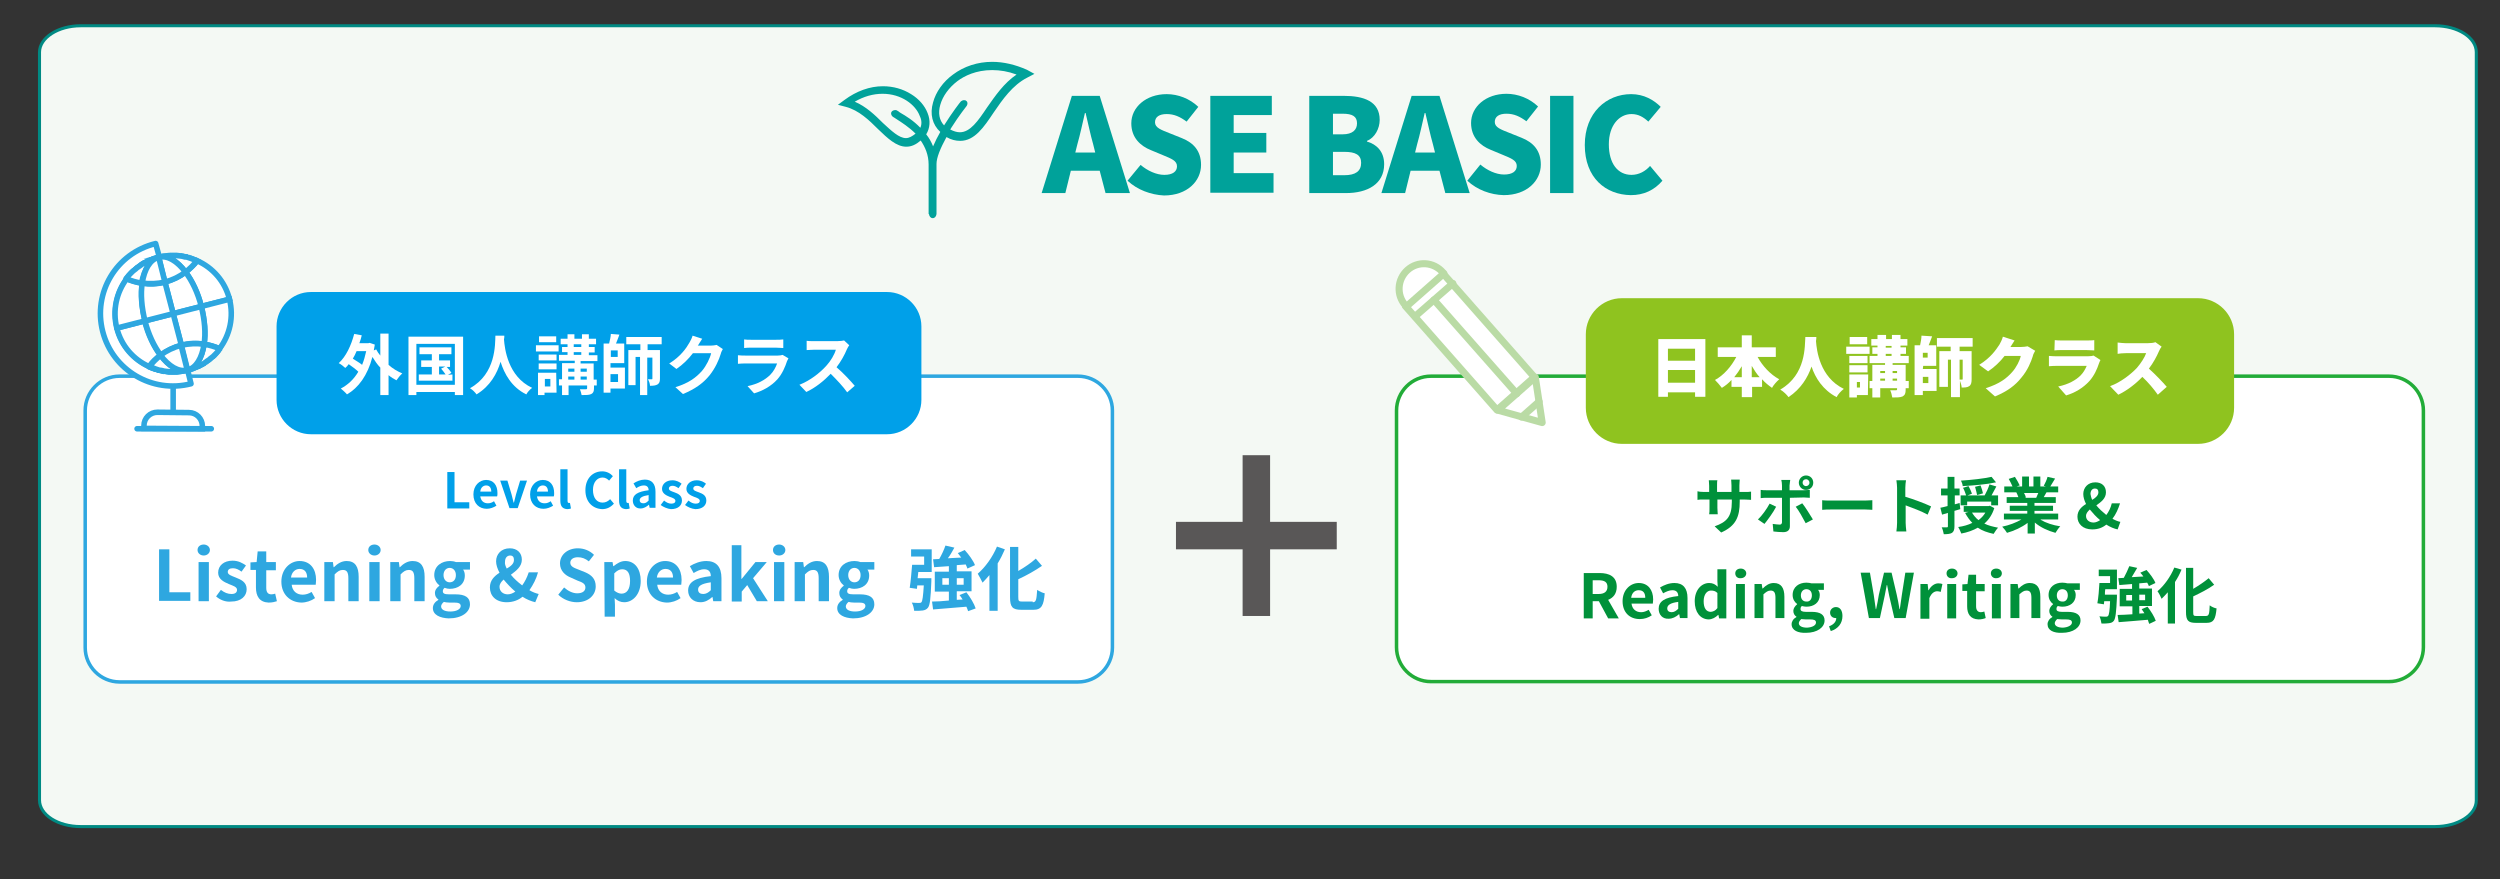 <?xml version="1.0" encoding="utf-8"?>
<!-- Generator: Adobe Illustrator 25.0.0, SVG Export Plug-In . SVG Version: 6.00 Build 0)  -->
<svg version="1.1" id="レイヤー_1" xmlns="http://www.w3.org/2000/svg" xmlns:xlink="http://www.w3.org/1999/xlink" x="0px"
	 y="0px" viewBox="0 0 727.7 256" style="enable-background:new 0 0 727.7 256;" xml:space="preserve">
<rect x="0" y="0" width="727.7" height="256" fill="#333333" stroke="none"/>
<style type="text/css">
	.st0{fill:#F4F9F4;stroke:#008A83;stroke-width:0.89;stroke-miterlimit:10;}
	.st1{fill:#595757;}
	.st2{fill:#FFFFFF;}
	.st3{fill:none;stroke:#2EA7E0;stroke-width:1.026;stroke-miterlimit:10;}
	.st4{fill:#00A0E9;}
	.st5{fill:#2EA7E0;}
	.st6{fill:#FFFFFF;stroke:#2EA7E0;stroke-width:1.616;stroke-linecap:round;stroke-miterlimit:10;}
	.st7{fill:none;stroke:#2EA7E0;stroke-width:1.616;stroke-miterlimit:10;}
	.st8{fill:none;stroke:#2EA7E0;stroke-width:1.616;stroke-linecap:round;stroke-miterlimit:10;}
	.st9{fill:#FFFFFF;stroke:#2EA7E0;stroke-width:1.616;stroke-linecap:round;stroke-linejoin:round;stroke-miterlimit:10;}
	.st10{fill:#FFFFFF;stroke:#2EA7E0;stroke-width:1.616;stroke-miterlimit:10;}
	.st11{fill:none;stroke:#22AC38;stroke-width:1.025;stroke-miterlimit:10;}
	.st12{fill:#8FC31F;}
	.st13{fill:none;stroke:#8FC31F;stroke-miterlimit:10;}
	.st14{fill:#00913A;}
	.st15{fill:#FFFFFF;stroke:#BADBA5;stroke-width:2.055;stroke-linecap:round;stroke-linejoin:round;stroke-miterlimit:10;}
	.st16{fill:#FFFFFF;stroke:#BADBA5;stroke-width:2.055;stroke-linecap:round;stroke-linejoin:round;stroke-miterlimit:10;}
	.st17{fill:none;stroke:#BADBA5;stroke-width:2.055;stroke-linecap:round;stroke-linejoin:round;stroke-miterlimit:10;}
	.st18{fill:#00A29A;}
</style>
<path class="st0" d="M708.8,240.6H23.5c-6.6,0-12-3.4-12-7.7V15.2c0-4.2,5.4-7.7,12-7.7h685.3c6.6,0,12,3.4,12,7.7V233
	C720.8,237.2,715.4,240.6,708.8,240.6z"/>
<g>
	<path class="st1" d="M389.1,159.9h-19.4v19.4h-8v-19.4h-19.4v-8h19.4v-19.4h8v19.4h19.4V159.9z"/>
</g>
<g>
	<g>
		<path class="st2" d="M323.8,188.5c0,5.5-4.5,10-10,10h-279c-5.5,0-10-4.5-10-10v-69c0-5.5,4.5-10,10-10h279c5.5,0,10,4.5,10,10
			V188.5z"/>
		<path class="st3" d="M323.8,188.5c0,5.5-4.5,10-10,10h-279c-5.5,0-10-4.5-10-10v-69c0-5.5,4.5-10,10-10h279c5.5,0,10,4.5,10,10
			V188.5z"/>
	</g>
	<g>
		<path class="st4" d="M268.2,116.4c0,5.5-4.5,10-10,10H90.5c-5.5,0-10-4.5-10-10V95c0-5.5,4.5-10,10-10h167.7c5.5,0,10,4.5,10,10
			V116.4z"/>
	</g>
	<g>
		<path class="st2" d="M113.1,106.2c1.2,1.1,2.6,1.9,4,2.5c-0.6,0.5-1.3,1.4-1.7,2c-0.8-0.4-1.6-0.9-2.3-1.5v5.8h-2.4v-8
			c-0.9-0.9-1.6-2-2.3-3.1c-1.4,5.4-4.1,9-7.4,10.9c-0.4-0.5-1.3-1.3-1.8-1.7c2.1-1.1,3.8-2.7,5.1-4.9c-0.7-0.7-1.8-1.5-2.8-2.2
			c-0.3,0.4-0.6,0.8-1,1.1c-0.4-0.4-1.3-1.1-1.9-1.4c2.1-1.9,3.6-5.1,4.5-8.5l2.2,0.4c-0.2,0.8-0.4,1.6-0.7,2.3h2.6l0.4-0.1l1.5,0.5
			c-0.1,0.6-0.2,1.1-0.3,1.7l0.7-0.3c0.3,0.6,0.7,1.2,1.2,1.8v-6.4h2.4L113.1,106.2L113.1,106.2z M103.8,102.2
			c-0.3,0.8-0.7,1.5-1.1,2.2c0.9,0.6,2,1.2,2.7,1.8c0.5-1.2,0.9-2.6,1.2-4H103.8z"/>
		<path class="st2" d="M134.8,98v17h-2.4v-0.9h-11.2v0.9h-2.3V98H134.8z M132.4,112v-11.9h-11.2V112H132.4z M131.7,109v1.8h-9.8V109
			h3.8v-2.2h-3.1v-1.9h3.1v-1.8h-3.6v-2h9.3v2h-3.6v1.8h3.2v1.9h-1c0.5,0.5,1.1,1.2,1.4,1.7l-1,0.6L131.7,109L131.7,109z M127.8,109
			h1.9c-0.3-0.5-0.9-1.2-1.3-1.7l1.2-0.6h-1.8L127.8,109L127.8,109z"/>
		<path class="st2" d="M146.8,97.7c0,0.3,0,0.7-0.1,1.1c0.2,2.6,1.1,10.8,8.2,14.1c-0.7,0.5-1.4,1.3-1.7,1.9c-4.3-2.1-6.4-6-7.5-9.5
			c-1,3.4-3,7.1-7,9.5c-0.4-0.6-1.1-1.3-1.9-1.8c7.6-4.2,7.3-12.8,7.4-15.3C144.2,97.7,146.8,97.7,146.8,97.7z"/>
		<path class="st2" d="M162.5,102.3H156v-1.8h6.6v1.8H162.5z M162,114.3h-3.5v0.7h-1.9v-6.5h5.3L162,114.3L162,114.3z M162,104.9
			h-5.2v-1.7h5.2V104.9z M156.8,105.8h5.2v1.7h-5.2V105.8z M161.9,99.6h-5v-1.7h5V99.6z M158.6,110.3v2.2h1.6v-2.2H158.6z
			 M173.8,112.2h-0.9v0.8c0,0.9-0.2,1.4-0.8,1.7c-0.6,0.3-1.6,0.3-2.8,0.3c-0.1-0.5-0.3-1.3-0.5-1.7c0.7,0,1.6,0,1.8,0
			s0.3-0.1,0.3-0.3v-0.8h-5.4v2.8h-1.9v-2.8h-0.9v-1.8h0.9v-4.7h3.7V105h-4.6v-1.7h2.5v-0.8h-1.6V101h1.6v-0.8h-2v-1.6h2v-1.3h2v1.3
			h2.2v-1.3h2v1.3h2.1v1.6h-2.1v0.8h1.7v1.6h-1.7v0.8h2.5v1.7H169v0.7h3.8v4.7h0.9v1.7H173.8z M165.4,107.3v0.9h1.8v-0.9H165.4z
			 M165.4,110.5h1.8v-0.9h-1.8V110.5z M167,101h2.2v-0.8H167V101z M167,103.3h2.2v-0.8H167V103.3z M169,107.3v0.9h1.8v-0.9H169z
			 M170.8,110.5v-0.9H169v0.9H170.8z"/>
		<path class="st2" d="M177.7,107h4.2v6.1h-4.2v1.2h-2V100h1.6c0.2-0.9,0.5-2,0.5-2.8l2.5,0.2c-0.3,0.9-0.7,1.8-1,2.6h2.4v5.7h-4
			V107z M179.8,102h-2v1.9h2V102z M177.7,108.9v2.3h2.2v-2.3H177.7z M188.5,100.2v1.7h3.6v8.2c0,0.9-0.1,1.4-0.7,1.8
			c-0.5,0.3-1.2,0.4-2.2,0.4c0-0.6-0.3-1.4-0.6-1.9c0.5,0,1,0,1.1,0c0.2,0,0.2-0.1,0.2-0.2v-6.1h-1.5V115h-2.1v-11.1H185v8.2h-2.1
			v-10.2h3.5v-1.7h-4.1v-2.1h10.3v2.1C192.6,100.2,188.5,100.2,188.5,100.2z"/>
		<path class="st2" d="M210.4,101.6c-0.2,0.4-0.5,0.9-0.6,1.4c-0.5,1.7-1.6,4.2-3.3,6.3c-1.8,2.2-4.1,3.9-7.7,5.4l-2.2-2
			c3.9-1.2,6-2.8,7.7-4.7c1.3-1.5,2.4-3.8,2.7-5.2h-5.3c-1.3,1.7-2.9,3.3-4.8,4.6l-2.1-1.6c3.3-2,5-4.5,5.9-6.1
			c0.3-0.5,0.7-1.3,0.9-2l2.8,0.9c-0.5,0.7-0.9,1.5-1.2,1.9l-0.1,0.1h3.8c0.6,0,1.2-0.1,1.7-0.2L210.4,101.6z"/>
		<path class="st2" d="M229.5,104.3c-0.1,0.2-0.3,0.6-0.4,0.8c-0.6,1.8-1.4,3.7-2.8,5.3c-1.9,2.1-4.4,3.4-6.8,4.1l-1.9-2.1
			c2.9-0.6,5.1-1.8,6.6-3.3c1-1,1.6-2.2,2-3.3H217c-0.5,0-1.4,0-2.2,0.1v-2.5c0.8,0.1,1.6,0.1,2.2,0.1h9.4c0.6,0,1.1-0.1,1.4-0.2
			L229.5,104.3z M216.6,98.8c0.5,0.1,1.3,0.1,2,0.1h7.3c0.6,0,1.5,0,2.1-0.1v2.5c-0.5,0-1.4-0.1-2.1-0.1h-7.3c-0.6,0-1.4,0-2,0.1
			V98.8z"/>
		<path class="st2" d="M247.2,100.5c-0.2,0.2-0.5,0.8-0.7,1.2c-0.6,1.5-1.7,3.5-3,5.2c1.9,1.6,4.2,4.1,5.3,5.4l-2.2,1.9
			c-1.2-1.7-3-3.6-4.8-5.4c-2,2.1-4.5,4.1-7.1,5.3l-2-2.1c3.1-1.2,6-3.5,7.8-5.5c1.3-1.4,2.4-3.3,2.8-4.7H237
			c-0.8,0-1.8,0.1-2.2,0.1v-2.7c0.5,0.1,1.7,0.1,2.2,0.1h6.7c0.8,0,1.6-0.1,2-0.2L247.2,100.5z"/>
	</g>
	<g>
		<path class="st5" d="M46.3,159.9h3v12.5h6.1v2.5h-9.1C46.3,174.9,46.3,159.9,46.3,159.9z"/>
		<path class="st5" d="M57.5,160.1c0-1,0.8-1.6,1.8-1.6s1.8,0.7,1.8,1.6c0,0.9-0.8,1.6-1.8,1.6C58.3,161.7,57.5,161,57.5,160.1z
			 M57.8,163.6h3V175h-3V163.6z"/>
		<path class="st5" d="M62.9,173.6l1.4-1.9c1,0.8,2,1.2,3.1,1.2s1.6-0.5,1.6-1.2c0-0.9-1.2-1.2-2.4-1.7c-1.4-0.6-3.1-1.4-3.1-3.3
			c0-2.1,1.7-3.5,4.2-3.5c1.7,0,2.9,0.7,3.9,1.4l-1.3,1.8c-0.8-0.6-1.6-1-2.5-1c-1,0-1.5,0.4-1.5,1.1c0,0.8,1.1,1.1,2.3,1.6
			c1.5,0.6,3.2,1.3,3.2,3.4c0,2-1.6,3.6-4.5,3.6C65.7,175.3,64,174.6,62.9,173.6z"/>
		<path class="st5" d="M74.5,171v-5.1h-1.6v-2.2l1.8-0.1l0.3-3.1h2.5v3.1h2.8v2.4h-2.8v5.1c0,1.3,0.5,1.9,1.5,1.9
			c0.4,0,0.8-0.1,1.1-0.2l0.5,2.2c-0.6,0.2-1.4,0.4-2.4,0.4C75.5,175.3,74.5,173.5,74.5,171z"/>
		<path class="st5" d="M81.9,169.3c0-3.7,2.6-6,5.3-6c3.1,0,4.8,2.3,4.8,5.5c0,0.5-0.1,1.1-0.1,1.4h-7c0.2,1.9,1.5,2.9,3.2,2.9
			c0.9,0,1.8-0.3,2.6-0.8l1,1.8c-1.1,0.8-2.6,1.3-4,1.3C84.4,175.3,81.9,173,81.9,169.3z M89.4,168.1c0-1.5-0.7-2.5-2.2-2.5
			c-1.2,0-2.3,0.9-2.5,2.5H89.4z"/>
		<path class="st5" d="M94.5,163.6h2.4l0.2,1.5h0.1c1-1,2.2-1.8,3.7-1.8c2.5,0,3.5,1.7,3.5,4.6v7.1h-3v-6.7c0-1.8-0.5-2.4-1.6-2.4
			c-0.9,0-1.5,0.4-2.4,1.3v7.8h-3v-11.4H94.5z"/>
		<path class="st5" d="M107.2,160.1c0-1,0.8-1.6,1.8-1.6s1.8,0.7,1.8,1.6c0,0.9-0.8,1.6-1.8,1.6C108,161.7,107.2,161,107.2,160.1z
			 M107.5,163.6h3V175h-3V163.6z"/>
		<path class="st5" d="M113.7,163.6h2.4l0.2,1.5h0.1c1-1,2.2-1.8,3.7-1.8c2.5,0,3.5,1.7,3.5,4.6v7.1h-3v-6.7c0-1.8-0.5-2.4-1.6-2.4
			c-0.9,0-1.5,0.4-2.4,1.3v7.8h-3v-11.4H113.7z"/>
		<path class="st5" d="M126,177c0-1,0.6-1.8,1.6-2.4v-0.1c-0.6-0.4-1-1-1-1.9s0.6-1.6,1.3-2.1v-0.1c-0.8-0.6-1.5-1.7-1.5-3
			c0-2.7,2.2-4.1,4.6-4.1c0.6,0,1.2,0.1,1.7,0.3h4.1v2.2h-2c0.3,0.4,0.5,1,0.5,1.7c0,2.6-2,3.9-4.4,3.9c-0.4,0-1-0.1-1.5-0.3
			c-0.3,0.3-0.5,0.5-0.5,1c0,0.6,0.4,0.9,1.8,0.9h1.9c2.8,0,4.2,0.9,4.2,2.9c0,2.3-2.4,4.1-6.2,4.1C128.1,179.9,126,179,126,177z
			 M134.1,176.4c0-0.8-0.7-1-1.9-1h-1.4c-0.7,0-1.2-0.1-1.6-0.2c-0.5,0.4-0.8,0.9-0.8,1.3c0,1,1.1,1.5,2.7,1.5
			C132.9,178,134.1,177.3,134.1,176.4z M132.7,167.4c0-1.3-0.8-2.1-1.8-2.1s-1.8,0.8-1.8,2.1s0.8,2.1,1.8,2.1
			S132.7,168.8,132.7,167.4z"/>
		<path class="st5" d="M155.8,175.3c-1.2-0.3-2.5-0.8-3.7-1.6c-1.2,1-2.8,1.6-4.6,1.6c-3.2,0-4.9-1.9-4.9-4.3c0-2.1,1.3-3.3,2.8-4.3
			c-0.6-1.1-1-2.3-1-3.3c0-2.1,1.5-3.8,4-3.8c2.1,0,3.5,1.3,3.5,3.3s-1.6,3.2-3.2,4.4c0.9,1.1,2.1,2.2,3.3,3.1
			c0.8-1.1,1.4-2.3,1.9-3.8h2.7c-0.5,1.9-1.4,3.6-2.5,5.2c1,0.6,1.9,0.9,2.7,1.1L155.8,175.3z M147.8,173c0.7,0,1.5-0.3,2.2-0.8
			c-1.3-1.1-2.4-2.3-3.4-3.5c-0.7,0.6-1.2,1.3-1.2,2.1C145.4,172.1,146.4,173,147.8,173z M147.5,165.5c1.2-0.7,2.1-1.4,2.1-2.5
			c0-0.8-0.3-1.3-1.1-1.3c-0.9,0-1.5,0.7-1.5,1.8C146.9,164.1,147.1,164.7,147.5,165.5z"/>
		<path class="st5" d="M162.5,173.1l1.7-2.1c1.1,1,2.5,1.7,3.8,1.7c1.6,0,2.4-0.7,2.4-1.7c0-1.1-0.9-1.5-2.3-2l-2-0.9
			c-1.5-0.6-3.1-1.9-3.1-4.1c0-2.5,2.2-4.4,5.2-4.4c1.8,0,3.5,0.7,4.7,1.9l-1.5,1.9c-1-0.8-2-1.2-3.2-1.2c-1.3,0-2.2,0.6-2.2,1.6
			c0,1.1,1.1,1.5,2.4,2l2,0.8c1.8,0.8,3,1.9,3,4.1c0,2.5-2.1,4.6-5.5,4.6C166,175.3,163.9,174.5,162.5,173.1z"/>
		<path class="st5" d="M175.9,163.6h2.4l0.2,1.2h0.1c1-0.8,2.1-1.5,3.4-1.5c2.8,0,4.5,2.3,4.5,5.8c0,3.9-2.3,6.2-4.8,6.2
			c-1,0-2-0.4-2.8-1.2l0.1,1.9v3.5h-3L175.9,163.6L175.9,163.6z M183.4,169.1c0-2.2-0.7-3.4-2.3-3.4c-0.8,0-1.5,0.4-2.3,1.2v5
			c0.7,0.6,1.5,0.9,2.1,0.9C182.4,172.8,183.4,171.6,183.4,169.1z"/>
		<path class="st5" d="M188.3,169.3c0-3.7,2.6-6,5.3-6c3.1,0,4.8,2.3,4.8,5.5c0,0.5-0.1,1.1-0.1,1.4h-7c0.2,1.9,1.5,2.9,3.2,2.9
			c0.9,0,1.8-0.3,2.6-0.8l1,1.8c-1.1,0.8-2.6,1.3-4,1.3C190.8,175.3,188.3,173,188.3,169.3z M195.9,168.1c0-1.5-0.7-2.5-2.2-2.5
			c-1.2,0-2.3,0.9-2.5,2.5H195.9z"/>
		<path class="st5" d="M200.3,171.9c0-2.4,2-3.7,6.6-4.2c0-1.1-0.5-2-1.9-2c-1.1,0-2.1,0.5-3.1,1.1l-1.1-2c1.3-0.8,3-1.5,4.8-1.5
			c2.9,0,4.4,1.7,4.4,5v6.7h-2.4l-0.2-1.2h-0.1c-1,0.9-2.1,1.5-3.4,1.5C201.7,175.3,200.3,173.8,200.3,171.9z M206.9,171.8v-2.3
			c-2.8,0.4-3.7,1.1-3.7,2.1c0,0.9,0.6,1.3,1.5,1.3C205.5,172.9,206.2,172.5,206.9,171.8z"/>
		<path class="st5" d="M212.9,158.7h2.9v9.8h0.1l4-4.9h3.3l-4,4.7l4.3,6.7h-3.2l-2.8-4.7l-1.6,1.9v2.9H213v-16.4H212.9z"/>
		<path class="st5" d="M225,160.1c0-1,0.8-1.6,1.8-1.6s1.8,0.7,1.8,1.6c0,0.9-0.8,1.6-1.8,1.6C225.7,161.7,225,161,225,160.1z
			 M225.3,163.6h3V175h-3V163.6z"/>
		<path class="st5" d="M231.4,163.6h2.4l0.2,1.5h0.1c1-1,2.2-1.8,3.7-1.8c2.5,0,3.5,1.7,3.5,4.6v7.1h-3v-6.7c0-1.8-0.5-2.4-1.6-2.4
			c-0.9,0-1.5,0.4-2.4,1.3v7.8h-3v-11.4H231.4z"/>
		<path class="st5" d="M243.7,177c0-1,0.6-1.8,1.6-2.4v-0.1c-0.6-0.4-1-1-1-1.9s0.6-1.6,1.3-2.1v-0.1c-0.8-0.6-1.5-1.7-1.5-3
			c0-2.7,2.2-4.1,4.6-4.1c0.6,0,1.2,0.1,1.7,0.3h4.1v2.2h-2c0.3,0.4,0.5,1,0.5,1.7c0,2.6-2,3.9-4.4,3.9c-0.4,0-1-0.1-1.5-0.3
			c-0.3,0.3-0.5,0.5-0.5,1c0,0.6,0.4,0.9,1.8,0.9h1.9c2.8,0,4.2,0.9,4.2,2.9c0,2.3-2.4,4.1-6.2,4.1C245.8,179.9,243.7,179,243.7,177
			z M251.9,176.4c0-0.8-0.7-1-1.9-1h-1.4c-0.7,0-1.2-0.1-1.6-0.2c-0.5,0.4-0.8,0.9-0.8,1.3c0,1,1.1,1.5,2.7,1.5
			C250.7,178,251.9,177.3,251.9,176.4z M250.5,167.4c0-1.3-0.8-2.1-1.8-2.1s-1.8,0.8-1.8,2.1s0.8,2.1,1.8,2.1
			S250.5,168.8,250.5,167.4z"/>
	</g>
	<g>
		<path class="st5" d="M265.1,159.9h6.1v6.6h-3.9c-0.1,0.6-0.1,1.2-0.2,1.8h4c0,0,0,0.6,0,0.9c-0.2,4.9-0.4,7-1,7.7
			c-0.4,0.5-0.9,0.7-1.5,0.8s-1.5,0.1-2.5,0.1c-0.1-0.8-0.3-1.7-0.7-2.4c0.9,0.1,1.7,0.1,2.1,0.1c0.3,0,0.5,0,0.7-0.2
			c0.3-0.3,0.5-1.7,0.7-4.9H267l-0.1,1l-2.1-0.3c0.3-1.8,0.5-4.5,0.7-6.7h3.5V162h-3.8v-2.1H265.1z M281.8,177.9
			c-0.1-0.4-0.3-0.8-0.5-1.3c-3.5,0.3-7.1,0.6-9.7,0.8l-0.3-2.3c1.3,0,3-0.1,4.9-0.3v-2.6h-4.1v-5.8h4.1v-1.6
			c-1.6,0.1-3,0.2-4.3,0.3l-0.3-2.3l1.8-0.1c0.7-1.2,1.4-2.7,1.8-3.9l2.6,0.6c-0.6,1.1-1.2,2.2-1.9,3.1c1.2-0.1,2.5-0.1,3.9-0.2
			c-0.3-0.4-0.7-0.9-1-1.3l2-0.9c1.2,1.3,2.5,3.1,3,4.4l-2.2,1c-0.1-0.3-0.3-0.8-0.5-1.2c-0.9,0.1-1.7,0.1-2.6,0.2v1.8h4.3v5.8h-4.3
			v2.5l1.7-0.1c-0.3-0.5-0.6-0.9-0.9-1.3l2-0.8c1.1,1.4,2.3,3.4,2.7,4.7L281.8,177.9z M276.2,170.2v-1.9h-1.9v1.9H276.2z
			 M278.5,168.3v1.9h2v-1.9H278.5z"/>
		<path class="st5" d="M292.5,159.9c-0.6,1.4-1.3,2.8-2.1,4.1v13.8H288v-10.4c-0.7,0.8-1.3,1.5-2,2.2c-0.3-0.6-1-2-1.4-2.6
			c2.2-1.9,4.3-4.8,5.6-7.9L292.5,159.9z M300.6,175.3c1,0,1.1-0.7,1.3-3.6c0.6,0.4,1.6,0.9,2.2,1c-0.3,3.5-0.9,4.8-3.3,4.8h-3.5
			c-2.6,0-3.3-0.8-3.3-3.7v-14.6h2.4v7c1.9-1.1,3.8-2.4,5.1-3.6l1.8,2.1c-2,1.4-4.5,2.8-6.9,3.9v5.1c0,1.2,0.1,1.4,1.1,1.4h3.1
			V175.3z"/>
	</g>
	<g>
		<g>
			<g>
				<path class="st6" d="M58.9,124.8l-17-0.1v-0.8c0-2.2,1.8-3.9,3.9-3.9l9.2,0.1c2.2,0,3.9,1.8,3.9,3.9L58.9,124.8z"/>
			</g>
		</g>
		<line class="st7" x1="50.4" y1="112.4" x2="50.4" y2="119.9"/>
		<line class="st8" x1="39.9" y1="124.8" x2="61.5" y2="124.8"/>
		<g>
			<path class="st9" d="M52.5,108.1c-0.4,0-0.7,0.1-1,0.1c-0.2,0-0.4,0-0.6,0c-0.3,0-0.6,0-0.9,0c-0.2,0-0.4,0-0.7,0
				s-0.6-0.1-0.9-0.1c-0.2,0-0.5-0.1-0.7-0.1c-0.3,0-0.6-0.1-0.8-0.2c-0.2,0-0.4-0.1-0.7-0.1c-0.3-0.1-0.6-0.2-0.9-0.3
				c-0.3-0.1-0.7-0.2-1-0.4c-0.3-0.1-0.5-0.2-0.8-0.3l0,0c-4.5-2.1-8.1-6.1-9.4-11.2C32.8,90.3,34,85.1,37,81.1l0,0
				c0.2-0.2,0.3-0.4,0.5-0.6c0.2-0.3,0.5-0.6,0.7-0.8c0.2-0.2,0.4-0.5,0.7-0.7c0.2-0.2,0.3-0.3,0.5-0.4c0.2-0.2,0.4-0.4,0.7-0.6
				c0.2-0.1,0.4-0.3,0.6-0.4c0.2-0.2,0.5-0.3,0.7-0.5c0.2-0.1,0.4-0.2,0.6-0.4c0.3-0.2,0.5-0.3,0.8-0.4c0.2-0.1,0.4-0.2,0.6-0.3
				c0.3-0.1,0.6-0.3,1-0.4c0.2-0.1,0.3-0.1,0.5-0.2c0.5-0.2,1-0.3,1.5-0.5l0,0l-1.1-4C33.8,73.7,27,85.2,29.9,96.5
				s14.4,18.1,25.7,15.2l-1-4l0,0c-0.5,0.1-1.1,0.2-1.6,0.3C52.8,108.1,52.6,108.1,52.5,108.1z"/>
			<path class="st10" d="M50.9,74.4c0.2,0,0.4,0,0.7,0C51.4,74.4,51.2,74.4,50.9,74.4z"/>
			<path class="st10" d="M54,79.2c1.9,2.5,3.6,6,4.6,10l0,0l8.2-2.1c-1.3-5.2-4.9-9.2-9.4-11.2C56.5,77.1,55.3,78.2,54,79.2z"/>
			<path class="st10" d="M59.4,100.2c1.6,0.2,3.1,0.7,4.5,1.3c3-4,4.2-9.2,2.9-14.4l-8.2,2.1C59.6,93.2,59.9,97,59.4,100.2z"/>
			<path class="st10" d="M49.4,74.4c0.2,0,0.4,0,0.6,0C49.8,74.4,49.6,74.4,49.4,74.4z"/>
			<path class="st10" d="M55.6,75.2c0.3,0.1,0.7,0.2,1,0.4C56.3,75.4,56,75.3,55.6,75.2z"/>
			<path class="st10" d="M52.5,74.5c0.2,0,0.5,0.1,0.7,0.1C53,74.5,52.7,74.5,52.5,74.5z"/>
			<path class="st10" d="M54,74.7c0.2,0,0.4,0.1,0.7,0.1C54.5,74.8,54.2,74.8,54,74.7z"/>
			<path class="st10" d="M58.2,106.4c-0.2,0.1-0.4,0.2-0.6,0.3C57.8,106.6,58,106.5,58.2,106.4z"/>
			<path class="st10" d="M60.8,104.7c-0.2,0.1-0.4,0.3-0.6,0.4C60.5,104.9,60.7,104.8,60.8,104.7z"/>
			<path class="st10" d="M62,103.6c-0.2,0.2-0.3,0.3-0.5,0.4C61.7,103.9,61.9,103.8,62,103.6z"/>
			<path class="st10" d="M62.7,103c0.2-0.3,0.5-0.5,0.7-0.8C63.2,102.4,63,102.7,62.7,103z"/>
			<path class="st10" d="M59.6,105.6c-0.2,0.1-0.4,0.2-0.6,0.4C59.2,105.8,59.4,105.7,59.6,105.6z"/>
			<path class="st10" d="M47.8,74.5c0.2,0,0.4,0,0.5-0.1C48.2,74.5,48,74.5,47.8,74.5z"/>
			<path class="st10" d="M56.6,107.1c-0.2,0.1-0.3,0.1-0.5,0.2C56.3,107.2,56.5,107.1,56.6,107.1z"/>
			<path class="st9" d="M51.4,108.2c-0.2,0-0.4,0-0.6,0C51,108.2,51.2,108.2,51.4,108.2z"/>
			<path class="st9" d="M37.4,80.5c0.2-0.3,0.5-0.6,0.7-0.8C37.8,79.9,37.6,80.2,37.4,80.5z"/>
			<path class="st9" d="M40,78c0.2-0.1,0.4-0.3,0.6-0.4C40.3,77.7,40.1,77.8,40,78z"/>
			<path class="st9" d="M38.8,79c0.2-0.2,0.3-0.3,0.5-0.4C39.1,78.7,38.9,78.8,38.8,79z"/>
			<path class="st9" d="M52.5,108.1c0.2,0,0.4,0,0.5-0.1C52.8,108.1,52.6,108.1,52.5,108.1z"/>
			<path class="st9" d="M41.2,77c0.2-0.1,0.4-0.2,0.6-0.4C41.6,76.8,41.4,76.9,41.2,77z"/>
			<path class="st9" d="M46.1,107.7c0.2,0.1,0.4,0.1,0.7,0.1C46.6,107.8,46.3,107.8,46.1,107.7z"/>
			<path class="st9" d="M47.6,108c0.2,0,0.5,0.1,0.7,0.1C48.1,108.1,47.8,108.1,47.6,108z"/>
			<path class="st9" d="M49.2,108.2c0.2,0,0.4,0,0.7,0C49.6,108.2,49.4,108.2,49.2,108.2z"/>
			<path class="st9" d="M44.2,107.1c0.3,0.1,0.7,0.3,1,0.4C44.8,107.3,44.5,107.2,44.2,107.1z"/>
			<path class="st9" d="M34,95.5c1.3,5.2,4.9,9.2,9.4,11.2c0.9-1.3,2.1-2.4,3.3-3.3c-1.9-2.5-3.6-6-4.6-10L34,95.5z"/>
			<path class="st9" d="M44.2,75.5c0.2-0.1,0.3-0.1,0.5-0.2C44.5,75.4,44.3,75.5,44.2,75.5z"/>
			<path class="st9" d="M42.2,93.4c-1-4-1.2-7.8-0.8-11c-1.6-0.2-3.1-0.7-4.5-1.3c-3,4-4.2,9.2-2.9,14.4L42.2,93.4L42.2,93.4z"/>
			<path class="st9" d="M42.6,76.2c0.2-0.1,0.4-0.2,0.6-0.3C43,76.1,42.8,76.1,42.6,76.2z"/>
			<path class="st10" d="M51.6,74.4c0.3,0,0.6,0.1,0.9,0.1C52.2,74.4,51.9,74.4,51.6,74.4z"/>
			<path class="st10" d="M50,74.4c0.3,0,0.6,0,0.9,0C50.6,74.4,50.3,74.4,50,74.4z"/>
			<path class="st10" d="M53.2,74.6c0.3,0,0.6,0.1,0.8,0.2C53.7,74.7,53.5,74.6,53.2,74.6z"/>
			<path class="st10" d="M54.7,74.9c0.3,0.1,0.6,0.2,0.9,0.3C55.3,75.1,55,75,54.7,74.9z"/>
			<path class="st10" d="M57.4,75.9c-0.2-0.1-0.5-0.2-0.8-0.3C56.9,75.7,57.1,75.8,57.4,75.9L57.4,75.9z"/>
			<path class="st10" d="M47.8,74.5c-0.5,0.1-1.1,0.2-1.6,0.3l0,0C46.7,74.7,47.3,74.6,47.8,74.5z"/>
			<path class="st10" d="M48.3,74.5c0.4,0,0.7-0.1,1-0.1C49,74.4,48.7,74.4,48.3,74.5z"/>
			<path class="st9" d="M41.8,76.7c0.3-0.2,0.5-0.3,0.8-0.4C42.3,76.4,42.1,76.5,41.8,76.7z"/>
			<path class="st9" d="M40.5,77.5c0.2-0.2,0.5-0.3,0.7-0.5C41,77.2,40.7,77.4,40.5,77.5z"/>
			<path class="st9" d="M44.7,75.3c0.5-0.2,1-0.3,1.6-0.5l0,0l0,0C45.7,75,45.2,75.2,44.7,75.3z"/>
			<path class="st9" d="M43.2,76c0.3-0.1,0.6-0.3,1-0.4C43.8,75.7,43.5,75.8,43.2,76z"/>
			<path class="st9" d="M39.3,78.5c0.2-0.2,0.4-0.4,0.7-0.6C39.7,78.1,39.5,78.3,39.3,78.5z"/>
			<path class="st9" d="M38.1,79.6c0.2-0.2,0.4-0.5,0.7-0.7C38.5,79.2,38.3,79.4,38.1,79.6z"/>
			<path class="st9" d="M36.9,81.1L36.9,81.1c0.2-0.2,0.3-0.4,0.5-0.6C37.2,80.7,37,80.9,36.9,81.1z"/>
			<path class="st10" d="M54,79.2c1.3-1,2.4-2.1,3.3-3.3c-0.2-0.1-0.5-0.2-0.8-0.3c-0.3-0.1-0.7-0.3-1-0.4s-0.6-0.2-0.9-0.3
				c-0.2-0.1-0.4-0.1-0.7-0.1c-0.3-0.1-0.6-0.1-0.8-0.2c-0.2,0-0.5-0.1-0.7-0.1c-0.3,0-0.6-0.1-0.9-0.1c-0.2,0-0.4,0-0.7,0
				s-0.6,0-0.9,0c-0.2,0-0.4,0-0.6,0c-0.3,0-0.7,0.1-1,0.1c-0.2,0-0.4,0-0.5,0.1c-0.5,0.1-1.1,0.2-1.6,0.3
				C48.8,74.2,51.6,76,54,79.2z"/>
			<path class="st9" d="M46.2,74.9c-0.5,0.1-1,0.3-1.6,0.5c-0.2,0.1-0.3,0.1-0.5,0.2c-0.3,0.1-0.7,0.3-1,0.4
				c-0.2,0.1-0.4,0.2-0.6,0.3c-0.3,0.1-0.6,0.3-0.8,0.4s-0.4,0.2-0.6,0.4c-0.2,0.2-0.5,0.3-0.7,0.5c-0.2,0.1-0.4,0.3-0.6,0.4
				c-0.2,0.2-0.4,0.4-0.7,0.6c-0.2,0.1-0.3,0.3-0.5,0.4c-0.2,0.2-0.5,0.5-0.7,0.7c-0.3,0.3-0.5,0.5-0.7,0.8
				c-0.2,0.2-0.3,0.4-0.5,0.6c1.4,0.6,3,1.1,4.5,1.3C42,78.4,43.7,75.5,46.2,74.9z"/>
			<path class="st10" d="M61.5,104.1c-0.2,0.2-0.4,0.4-0.7,0.6C61.1,104.5,61.3,104.3,61.5,104.1z"/>
			<path class="st10" d="M59,105.9c-0.3,0.2-0.5,0.3-0.8,0.4C58.5,106.2,58.7,106.1,59,105.9z"/>
			<path class="st10" d="M60.3,105.1c-0.2,0.2-0.5,0.3-0.7,0.5C59.8,105.4,60.1,105.2,60.3,105.1z"/>
			<path class="st10" d="M56.1,107.3c-0.5,0.2-1,0.3-1.5,0.5C55.1,107.6,55.6,107.4,56.1,107.3z"/>
			<path class="st10" d="M63.9,101.5L63.9,101.5c-0.2,0.2-0.3,0.4-0.5,0.6C63.6,101.9,63.8,101.7,63.9,101.5z"/>
			<path class="st10" d="M62.7,103c-0.2,0.2-0.4,0.5-0.7,0.7C62.3,103.4,62.5,103.2,62.7,103z"/>
			<path class="st10" d="M57.6,106.6c-0.3,0.1-0.6,0.3-1,0.4C57,106.9,57.3,106.8,57.6,106.6z"/>
			<path class="st9" d="M45.2,107.4c0.3,0.1,0.6,0.2,0.9,0.3C45.8,107.6,45.5,107.5,45.2,107.4z"/>
			<path class="st9" d="M46.8,107.9c0.3,0.1,0.6,0.1,0.8,0.2C47.3,108,47.1,107.9,46.8,107.9z"/>
			<path class="st9" d="M48.3,108.1c0.3,0,0.6,0.1,0.9,0.1C48.9,108.2,48.6,108.2,48.3,108.1z"/>
			<path class="st9" d="M51.4,108.2c0.3,0,0.7-0.1,1-0.1C52.1,108.2,51.8,108.2,51.4,108.2z"/>
			<path class="st9" d="M50.8,108.2c-0.3,0-0.6,0-0.9,0C50.2,108.3,50.5,108.3,50.8,108.2z"/>
			<path class="st9" d="M54.6,107.7c-0.5,0.1-1.1,0.2-1.6,0.3C53.5,108,54.1,107.9,54.6,107.7z"/>
			<path class="st9" d="M44.2,107.1c-0.3-0.1-0.5-0.2-0.8-0.3l0,0C43.6,106.9,43.9,107,44.2,107.1z"/>
			<path class="st10" d="M63.9,101.5c-1.4-0.6-3-1.1-4.5-1.3c-0.6,4-2.3,6.9-4.8,7.6c0.5-0.1,1-0.3,1.5-0.5c0.2-0.1,0.3-0.1,0.5-0.2
				c0.3-0.1,0.7-0.3,1-0.4c0.2-0.1,0.4-0.2,0.6-0.3c0.3-0.1,0.6-0.3,0.8-0.4s0.4-0.2,0.6-0.4c0.2-0.2,0.5-0.3,0.7-0.5
				c0.2-0.1,0.4-0.3,0.6-0.4c0.2-0.2,0.4-0.4,0.7-0.6c0.2-0.1,0.3-0.3,0.5-0.4c0.2-0.2,0.5-0.5,0.7-0.7c0.2-0.3,0.5-0.5,0.7-0.8
				C63.6,101.9,63.8,101.7,63.9,101.5z"/>
			<path class="st9" d="M46.8,103.4c-1.3,1-2.4,2.1-3.3,3.3c0.2,0.1,0.5,0.2,0.8,0.3c0.3,0.1,0.7,0.3,1,0.4s0.6,0.2,0.9,0.3
				c0.2,0.1,0.4,0.1,0.7,0.1c0.3,0.1,0.6,0.1,0.8,0.2c0.2,0,0.5,0.1,0.7,0.1c0.3,0,0.6,0.1,0.9,0.1c0.2,0,0.4,0,0.7,0s0.6,0,0.9,0
				c0.2,0,0.4,0,0.6,0c0.3,0,0.7-0.1,1-0.1c0.2,0,0.4,0,0.5-0.1c0.5-0.1,1.1-0.2,1.6-0.3C52,108.4,49.2,106.6,46.8,103.4z"/>
			<path class="st10" d="M50.4,91.3l8.2-2.1l0,0c-1-4-2.7-7.5-4.6-10c-1.7,1.3-3.8,2.3-6,2.9L50.4,91.3z"/>
			<path class="st10" d="M58.6,89.2l-8.2,2.1l2.4,9.2c2.2-0.6,4.5-0.7,6.6-0.3C59.9,97,59.6,93.2,58.6,89.2z"/>
			<path class="st9" d="M42.2,93.4c1,4,2.7,7.5,4.6,10c1.7-1.3,3.8-2.3,6-2.9l0,0l-2.4-9.2L42.2,93.4z"/>
			<path class="st9" d="M48,82.1c-2.2,0.6-4.5,0.7-6.6,0.3c-0.5,3.1-0.2,7,0.8,11l0,0l8.2-2.1L48,82.1L48,82.1z"/>
			<path class="st10" d="M54,79.2c-2.4-3.2-5.3-5-7.8-4.3l1.8,7.2C50.3,81.5,52.3,80.5,54,79.2z"/>
			<path class="st9" d="M41.4,82.4c2.2,0.3,4.4,0.2,6.6-0.3l0,0l-1.8-7.2C43.7,75.5,42,78.4,41.4,82.4z"/>
			<path class="st10" d="M59.4,100.2c-2.2-0.3-4.4-0.2-6.6,0.3l1.8,7.2C57.1,107.1,58.8,104.2,59.4,100.2z"/>
			<path class="st9" d="M52.7,100.5c-2.2,0.6-4.3,1.6-6,2.9c2.4,3.2,5.3,5,7.8,4.3L52.7,100.5L52.7,100.5z"/>
		</g>
	</g>
	<g>
		<g>
			<path class="st2" d="M130.2,137.4h2.1v8.8h4.3v1.8h-6.4L130.2,137.4L130.2,137.4z"/>
			<path class="st2" d="M137.8,143.9c0-2.6,1.8-4.2,3.7-4.2c2.2,0,3.3,1.6,3.3,3.8c0,0.4,0,0.8-0.1,1h-4.9c0.2,1.3,1,2,2.2,2
				c0.7,0,1.2-0.2,1.8-0.6l0.7,1.3c-0.8,0.5-1.8,0.9-2.8,0.9C139.5,148.1,137.8,146.6,137.8,143.9z M143,143.1
				c0-1.1-0.5-1.8-1.5-1.8c-0.8,0-1.6,0.6-1.7,1.8H143z"/>
			<path class="st2" d="M145.6,139.9h2.1l1.2,4c0.2,0.8,0.4,1.6,0.6,2.4h0.1c0.2-0.8,0.4-1.6,0.6-2.4l1.2-4h2l-2.7,8h-2.4
				L145.6,139.9z"/>
			<path class="st2" d="M154.3,143.9c0-2.6,1.8-4.2,3.7-4.2c2.2,0,3.3,1.6,3.3,3.8c0,0.4,0,0.8-0.1,1h-4.9c0.2,1.3,1,2,2.2,2
				c0.7,0,1.2-0.2,1.8-0.6l0.7,1.3c-0.8,0.5-1.8,0.9-2.8,0.9C156,148.1,154.3,146.6,154.3,143.9z M159.5,143.1
				c0-1.1-0.5-1.8-1.5-1.8c-0.8,0-1.6,0.6-1.7,1.8H159.5z"/>
			<path class="st2" d="M163.1,145.7v-9.1h2.1v9.2c0,0.5,0.2,0.6,0.4,0.6c0.1,0,0.1,0,0.3,0l0.3,1.6c-0.2,0.1-0.6,0.2-1.1,0.2
				C163.6,148.1,163.1,147.2,163.1,145.7z"/>
			<path class="st2" d="M170.4,142.7c0-3.5,2.2-5.5,4.9-5.5c1.3,0,2.4,0.6,3.1,1.4l-1.1,1.3c-0.5-0.5-1.1-0.9-1.9-0.9
				c-1.6,0-2.8,1.4-2.8,3.6c0,2.3,1.1,3.7,2.8,3.7c0.9,0,1.6-0.4,2.2-1l1.1,1.3c-0.9,1-2,1.6-3.4,1.6
				C172.6,148.1,170.4,146.2,170.4,142.7z"/>
			<path class="st2" d="M180.2,145.7v-9.1h2.1v9.2c0,0.5,0.2,0.6,0.4,0.6c0.1,0,0.1,0,0.3,0l0.3,1.6c-0.2,0.1-0.6,0.2-1.1,0.2
				C180.7,148.1,180.2,147.2,180.2,145.7z"/>
			<path class="st2" d="M184.2,145.7c0-1.7,1.4-2.6,4.6-3c0-0.8-0.4-1.4-1.4-1.4c-0.7,0-1.5,0.3-2.2,0.8l-0.8-1.4
				c0.9-0.6,2.1-1.1,3.3-1.1c2,0,3.1,1.2,3.1,3.5v4.7h-1.7l-0.2-0.9l0,0c-0.7,0.6-1.5,1.1-2.4,1.1
				C185.2,148.1,184.2,147.1,184.2,145.7z M188.8,145.7v-1.6c-1.9,0.3-2.6,0.8-2.6,1.5c0,0.6,0.4,0.9,1.1,0.9
				C187.9,146.5,188.3,146.2,188.8,145.7z"/>
			<path class="st2" d="M192.3,147l1-1.3c0.7,0.6,1.4,0.9,2.1,0.9c0.8,0,1.2-0.3,1.2-0.8c0-0.6-0.8-0.9-1.7-1.2
				c-1-0.4-2.2-1-2.2-2.3c0-1.4,1.2-2.5,3-2.5c1.2,0,2.1,0.5,2.7,1l-0.9,1.3c-0.6-0.4-1.1-0.7-1.7-0.7c-0.7,0-1.1,0.3-1.1,0.8
				c0,0.6,0.8,0.8,1.6,1.1c1.1,0.4,2.2,0.9,2.2,2.4c0,1.4-1.1,2.5-3.2,2.5C194.3,148.1,193.1,147.6,192.3,147z"/>
			<path class="st2" d="M199.4,147l1-1.3c0.7,0.6,1.4,0.9,2.1,0.9c0.8,0,1.2-0.3,1.2-0.8c0-0.6-0.8-0.9-1.7-1.2
				c-1-0.4-2.2-1-2.2-2.3c0-1.4,1.2-2.5,3-2.5c1.2,0,2.1,0.5,2.7,1l-0.9,1.3c-0.6-0.4-1.1-0.7-1.7-0.7c-0.7,0-1.1,0.3-1.1,0.8
				c0,0.6,0.8,0.8,1.6,1.1c1.1,0.4,2.2,0.9,2.2,2.4c0,1.4-1.1,2.5-3.2,2.5C201.3,148.1,200.2,147.6,199.4,147z"/>
		</g>
		<g>
			<path class="st4" d="M130.2,137.4h2.1v8.8h4.3v1.8h-6.4L130.2,137.4L130.2,137.4z"/>
			<path class="st4" d="M137.8,143.9c0-2.6,1.8-4.2,3.7-4.2c2.2,0,3.3,1.6,3.3,3.8c0,0.4,0,0.8-0.1,1h-4.9c0.2,1.3,1,2,2.2,2
				c0.7,0,1.2-0.2,1.8-0.6l0.7,1.3c-0.8,0.5-1.8,0.9-2.8,0.9C139.5,148.1,137.8,146.6,137.8,143.9z M143,143.1
				c0-1.1-0.5-1.8-1.5-1.8c-0.8,0-1.6,0.6-1.7,1.8H143z"/>
			<path class="st4" d="M145.6,139.9h2.1l1.2,4c0.2,0.8,0.4,1.6,0.6,2.4h0.1c0.2-0.8,0.4-1.6,0.6-2.4l1.2-4h2l-2.7,8h-2.4
				L145.6,139.9z"/>
			<path class="st4" d="M154.3,143.9c0-2.6,1.8-4.2,3.7-4.2c2.2,0,3.3,1.6,3.3,3.8c0,0.4,0,0.8-0.1,1h-4.9c0.2,1.3,1,2,2.2,2
				c0.7,0,1.2-0.2,1.8-0.6l0.7,1.3c-0.8,0.5-1.8,0.9-2.8,0.9C156,148.1,154.3,146.6,154.3,143.9z M159.5,143.1
				c0-1.1-0.5-1.8-1.5-1.8c-0.8,0-1.6,0.6-1.7,1.8H159.5z"/>
			<path class="st4" d="M163.1,145.7v-9.1h2.1v9.2c0,0.5,0.2,0.6,0.4,0.6c0.1,0,0.1,0,0.3,0l0.3,1.6c-0.2,0.1-0.6,0.2-1.1,0.2
				C163.6,148.1,163.1,147.2,163.1,145.7z"/>
			<path class="st4" d="M170.4,142.7c0-3.5,2.2-5.5,4.9-5.5c1.3,0,2.4,0.6,3.1,1.4l-1.1,1.3c-0.5-0.5-1.1-0.9-1.9-0.9
				c-1.6,0-2.8,1.4-2.8,3.6c0,2.3,1.1,3.7,2.8,3.7c0.9,0,1.6-0.4,2.2-1l1.1,1.3c-0.9,1-2,1.6-3.4,1.6
				C172.6,148.1,170.4,146.2,170.4,142.7z"/>
			<path class="st4" d="M180.2,145.7v-9.1h2.1v9.2c0,0.5,0.2,0.6,0.4,0.6c0.1,0,0.1,0,0.3,0l0.3,1.6c-0.2,0.1-0.6,0.2-1.1,0.2
				C180.7,148.1,180.2,147.2,180.2,145.7z"/>
			<path class="st4" d="M184.2,145.7c0-1.7,1.4-2.6,4.6-3c0-0.8-0.4-1.4-1.4-1.4c-0.7,0-1.5,0.3-2.2,0.8l-0.8-1.4
				c0.9-0.6,2.1-1.1,3.3-1.1c2,0,3.1,1.2,3.1,3.5v4.7h-1.7l-0.2-0.9l0,0c-0.7,0.6-1.5,1.1-2.4,1.1
				C185.2,148.1,184.2,147.1,184.2,145.7z M188.8,145.7v-1.6c-1.9,0.3-2.6,0.8-2.6,1.5c0,0.6,0.4,0.9,1.1,0.9
				C187.9,146.5,188.3,146.2,188.8,145.7z"/>
			<path class="st4" d="M192.3,147l1-1.3c0.7,0.6,1.4,0.9,2.1,0.9c0.8,0,1.2-0.3,1.2-0.8c0-0.6-0.8-0.9-1.7-1.2
				c-1-0.4-2.2-1-2.2-2.3c0-1.4,1.2-2.5,3-2.5c1.2,0,2.1,0.5,2.7,1l-0.9,1.3c-0.6-0.4-1.1-0.7-1.7-0.7c-0.7,0-1.1,0.3-1.1,0.8
				c0,0.6,0.8,0.8,1.6,1.1c1.1,0.4,2.2,0.9,2.2,2.4c0,1.4-1.1,2.5-3.2,2.5C194.3,148.1,193.1,147.6,192.3,147z"/>
			<path class="st4" d="M199.4,147l1-1.3c0.7,0.6,1.4,0.9,2.1,0.9c0.8,0,1.2-0.3,1.2-0.8c0-0.6-0.8-0.9-1.7-1.2
				c-1-0.4-2.2-1-2.2-2.3c0-1.4,1.2-2.5,3-2.5c1.2,0,2.1,0.5,2.7,1l-0.9,1.3c-0.6-0.4-1.1-0.7-1.7-0.7c-0.7,0-1.1,0.3-1.1,0.8
				c0,0.6,0.8,0.8,1.6,1.1c1.1,0.4,2.2,0.9,2.2,2.4c0,1.4-1.1,2.5-3.2,2.5C201.3,148.1,200.2,147.6,199.4,147z"/>
		</g>
	</g>
</g>
<g>
	<g>
		<path class="st2" d="M705.4,188.4c0,5.5-4.5,10-10,10H416.5c-5.5,0-10-4.5-10-10v-68.9c0-5.5,4.5-10,10-10h278.9
			c5.5,0,10,4.5,10,10V188.4z"/>
		<path class="st11" d="M705.4,188.4c0,5.5-4.5,10-10,10H416.5c-5.5,0-10-4.5-10-10v-68.9c0-5.5,4.5-10,10-10h278.9
			c5.5,0,10,4.5,10,10V188.4z"/>
	</g>
	<g>
		<path class="st12" d="M649.8,118.7c0,5.5-4.5,10-10,10H472.1c-5.5,0-10-4.5-10-10V97.3c0-5.5,4.5-10,10-10h167.7
			c5.5,0,10,4.5,10,10V118.7z"/>
		<path class="st13" d="M649.8,118.7c0,5.5-4.5,10-10,10H472.1c-5.5,0-10-4.5-10-10V97.3c0-5.5,4.5-10,10-10h167.7
			c5.5,0,10,4.5,10,10V118.7z"/>
	</g>
	<g>
		<path class="st14" d="M468.1,180l-2.7-5h-1.8v5H461v-13.2h4.6c2.8,0,5,1,5,4c0,2-1,3.2-2.5,3.8l3.1,5.4H468.1z M463.6,172.9h1.7
			c1.7,0,2.6-0.7,2.6-2.1c0-1.4-0.9-1.9-2.6-1.9h-1.7V172.9z"/>
		<path class="st14" d="M472.3,175c0-3.3,2.3-5.3,4.7-5.3c2.7,0,4.2,2,4.2,4.8c0,0.5-0.1,1-0.1,1.2h-6.2c0.2,1.6,1.3,2.5,2.8,2.5
			c0.8,0,1.5-0.3,2.2-0.7l0.9,1.6c-1,0.7-2.2,1.1-3.5,1.1C474.4,180.2,472.3,178.3,472.3,175z M478.9,174c0-1.4-0.6-2.2-1.9-2.2
			c-1.1,0-2,0.7-2.2,2.2H478.9z"/>
		<path class="st14" d="M482.8,177.2c0-2.1,1.7-3.3,5.7-3.7c0-1-0.5-1.7-1.7-1.7c-0.9,0-1.8,0.4-2.7,0.9l-0.9-1.7
			c1.2-0.7,2.6-1.3,4.2-1.3c2.5,0,3.8,1.5,3.8,4.4v5.8H489l-0.2-1.1h-0.1c-0.9,0.8-1.9,1.3-3,1.3
			C483.9,180.2,482.8,178.9,482.8,177.2z M488.5,177.2v-2c-2.4,0.3-3.2,1-3.2,1.9c0,0.8,0.6,1.1,1.3,1.1
			C487.3,178.2,487.9,177.8,488.5,177.2z"/>
		<path class="st14" d="M493.3,175c0-3.3,2-5.3,4.2-5.3c1.1,0,1.8,0.4,2.5,1.1l-0.1-1.6v-3.5h2.6V180h-2.1l-0.2-1h-0.1
			c-0.7,0.7-1.7,1.3-2.8,1.3C494.9,180.2,493.3,178.2,493.3,175z M499.9,177v-4.4c-0.6-0.6-1.2-0.7-1.9-0.7c-1.1,0-2.1,1.1-2.1,3.1
			c0,2.1,0.8,3.1,2.1,3.1C498.7,178,499.3,177.8,499.9,177z"/>
		<path class="st14" d="M505.1,166.9c0-0.9,0.7-1.4,1.6-1.4s1.6,0.6,1.6,1.4c0,0.8-0.7,1.4-1.6,1.4
			C505.7,168.4,505.1,167.7,505.1,166.9z M505.3,170h2.6v10h-2.6V170z"/>
		<path class="st14" d="M510.7,170h2.1l0.2,1.3h0.1c0.9-0.9,1.9-1.6,3.2-1.6c2.2,0,3.1,1.5,3.1,4v6.2h-2.6V174
			c0-1.5-0.4-2.1-1.4-2.1c-0.8,0-1.3,0.4-2.1,1.1v6.9h-2.6L510.7,170L510.7,170z"/>
		<path class="st14" d="M521.5,181.7c0-0.8,0.5-1.6,1.4-2.1v-0.1c-0.5-0.3-0.9-0.9-0.9-1.7c0-0.7,0.5-1.4,1.1-1.9v-0.1
			c-0.7-0.5-1.3-1.4-1.3-2.6c0-2.4,1.9-3.6,4-3.6c0.6,0,1.1,0.1,1.5,0.2h3.6v1.9h-1.7c0.3,0.3,0.5,0.9,0.5,1.5
			c0,2.2-1.7,3.4-3.9,3.4c-0.4,0-0.9-0.1-1.3-0.2c-0.3,0.2-0.4,0.5-0.4,0.9c0,0.5,0.4,0.8,1.6,0.8h1.7c2.4,0,3.7,0.8,3.7,2.5
			c0,2-2.1,3.6-5.4,3.6C523.4,184.3,521.5,183.5,521.5,181.7z M528.6,181.2c0-0.7-0.6-0.9-1.7-0.9h-1.2c-0.6,0-1-0.1-1.4-0.1
			c-0.4,0.4-0.7,0.8-0.7,1.2c0,0.8,0.9,1.3,2.4,1.3C527.6,182.6,528.6,182,528.6,181.2z M527.4,173.3c0-1.2-0.7-1.8-1.6-1.8
			s-1.6,0.7-1.6,1.8c0,1.2,0.7,1.8,1.6,1.8C526.7,175.2,527.4,174.5,527.4,173.3z"/>
		<path class="st14" d="M532.4,182.3c1.4-0.5,2.1-1.4,2.1-2.4c-0.1,0-0.1,0-0.2,0c-0.9,0-1.6-0.6-1.6-1.6c0-0.9,0.8-1.6,1.7-1.6
			c1.2,0,1.9,1,1.9,2.6c0,2.1-1.2,3.7-3.4,4.4L532.4,182.3z"/>
		<path class="st14" d="M541.6,166.7h2.7l1.1,6.4c0.2,1.4,0.4,2.8,0.6,4.2h0.1c0.3-1.4,0.6-2.8,0.8-4.2l1.5-6.4h2.2l1.5,6.4
			c0.3,1.4,0.6,2.8,0.8,4.2h0.1c0.2-1.4,0.4-2.8,0.6-4.2l1-6.4h2.5l-2.4,13.2h-3.3l-1.5-6.5c-0.2-1-0.4-2.1-0.6-3.1h-0.1
			c-0.2,1-0.4,2-0.6,3.1l-1.4,6.5H544L541.6,166.7z"/>
		<path class="st14" d="M559,170h2.1l0.2,1.8h0.1c0.7-1.3,1.8-2,2.8-2c0.6,0,0.9,0.1,1.2,0.2l-0.5,2.3c-0.3-0.1-0.6-0.2-1-0.2
			c-0.8,0-1.7,0.5-2.3,2v6H559V170z"/>
		<path class="st14" d="M566.6,166.9c0-0.9,0.7-1.4,1.6-1.4c0.9,0,1.6,0.6,1.6,1.4c0,0.8-0.7,1.4-1.6,1.4
			C567.2,168.4,566.6,167.7,566.6,166.9z M566.8,170h2.6v10h-2.6V170z"/>
		<path class="st14" d="M572.6,176.5V172h-1.4v-1.9l1.5-0.1l0.3-2.7h2.2v2.7h2.5v2.1h-2.5v4.4c0,1.1,0.5,1.7,1.4,1.7
			c0.3,0,0.7-0.1,1-0.2l0.4,1.9c-0.5,0.2-1.2,0.4-2.1,0.4C573.5,180.2,572.6,178.7,572.6,176.5z"/>
		<path class="st14" d="M579.5,166.9c0-0.9,0.7-1.4,1.6-1.4c0.9,0,1.6,0.6,1.6,1.4c0,0.8-0.7,1.4-1.6,1.4
			C580.2,168.4,579.5,167.7,579.5,166.9z M579.8,170h2.6v10h-2.6V170z"/>
		<path class="st14" d="M585.2,170h2.1l0.2,1.3h0.1c0.9-0.9,1.9-1.6,3.2-1.6c2.2,0,3.1,1.5,3.1,4v6.2h-2.6V174
			c0-1.5-0.4-2.1-1.4-2.1c-0.8,0-1.3,0.4-2.1,1.1v6.9h-2.6V170z"/>
		<path class="st14" d="M596,181.7c0-0.8,0.5-1.6,1.4-2.1v-0.1c-0.5-0.3-0.9-0.9-0.9-1.7c0-0.7,0.5-1.4,1.1-1.9v-0.1
			c-0.7-0.5-1.3-1.4-1.3-2.6c0-2.4,1.9-3.6,4-3.6c0.6,0,1.1,0.1,1.5,0.2h3.6v1.9h-1.7c0.3,0.3,0.5,0.9,0.5,1.5
			c0,2.2-1.7,3.4-3.9,3.4c-0.4,0-0.9-0.1-1.3-0.2c-0.3,0.2-0.4,0.5-0.4,0.9c0,0.5,0.4,0.8,1.6,0.8h1.7c2.4,0,3.7,0.8,3.7,2.5
			c0,2-2.1,3.6-5.4,3.6C597.8,184.3,596,183.5,596,181.7z M603.1,181.2c0-0.7-0.6-0.9-1.7-0.9h-1.2c-0.6,0-1-0.1-1.4-0.1
			c-0.4,0.4-0.7,0.8-0.7,1.2c0,0.8,0.9,1.3,2.4,1.3C602,182.6,603.1,182,603.1,181.2z M601.9,173.3c0-1.2-0.7-1.8-1.6-1.8
			s-1.6,0.7-1.6,1.8c0,1.2,0.7,1.8,1.6,1.8C601.2,175.2,601.9,174.5,601.9,173.3z"/>
		<path class="st14" d="M610.9,165.8h5.3v5.7h-3.4c-0.1,0.5-0.1,1.1-0.1,1.6h3.5c0,0,0,0.5,0,0.8c-0.2,4.3-0.4,6.1-0.9,6.8
			c-0.4,0.5-0.8,0.6-1.4,0.7c-0.5,0.1-1.3,0.1-2.2,0.1c-0.1-0.7-0.3-1.5-0.6-2.1c0.8,0.1,1.5,0.1,1.9,0.1c0.3,0,0.4,0,0.6-0.2
			c0.3-0.3,0.5-1.5,0.6-4.3h-1.7l-0.1,0.9l-1.9-0.3c0.3-1.6,0.5-4,0.6-5.9h3.1v-2h-3.3L610.9,165.8L610.9,165.8z M625.6,181.6
			c-0.1-0.3-0.3-0.7-0.4-1.2c-3.1,0.3-6.2,0.5-8.5,0.7l-0.3-2.1c1.2,0,2.7-0.1,4.3-0.2v-2.3H617v-5.1h3.6V170
			c-1.4,0.1-2.7,0.2-3.7,0.3l-0.3-2l1.6-0.1c0.6-1.1,1.2-2.4,1.6-3.4l2.3,0.5c-0.5,0.9-1.1,1.9-1.6,2.7c1.1-0.1,2.2-0.1,3.4-0.2
			c-0.3-0.4-0.6-0.8-0.9-1.1l1.8-0.8c1,1.1,2.2,2.7,2.6,3.8l-1.9,0.9c-0.1-0.3-0.3-0.7-0.5-1c-0.8,0.1-1.5,0.1-2.3,0.2v1.5h3.7v5.1
			h-3.7v2.2l1.5-0.1c-0.3-0.4-0.5-0.8-0.8-1.2l1.7-0.7c1,1.3,2,2.9,2.4,4.1L625.6,181.6z M620.6,174.8v-1.6h-1.7v1.6H620.6z
			 M622.7,173.1v1.6h1.7v-1.6H622.7z"/>
		<path class="st14" d="M635,165.8c-0.5,1.2-1.1,2.4-1.9,3.6v12.1H631v-9.1c-0.6,0.7-1.2,1.3-1.8,1.9c-0.2-0.5-0.8-1.7-1.2-2.2
			c1.9-1.6,3.8-4.2,4.9-6.9L635,165.8z M642.1,179.3c0.9,0,1-0.6,1.1-3.1c0.5,0.4,1.4,0.8,2,0.9c-0.3,3.1-0.8,4.2-2.9,4.2h-3.1
			c-2.3,0-2.9-0.7-2.9-3.2v-12.8h2.1v6.1c1.7-1,3.3-2.1,4.5-3.1l1.6,1.9c-1.8,1.3-4,2.4-6.1,3.4v4.5c0,1.1,0.1,1.2,1,1.2
			L642.1,179.3L642.1,179.3z"/>
	</g>
	<g>
		<path class="st14" d="M507.7,143.2c0.9,0,1.5,0,2-0.1v2.4c-0.4,0-1-0.1-2-0.1h-1.3v0.6c0,4.4-1.1,7.1-5.4,9l-1.9-1.8
			c3.4-1.2,5-2.7,5-7.1v-0.7h-4.2v2.4c0,0.8,0.1,1.5,0.1,1.9h-2.5c0.1-0.4,0.1-1.1,0.1-1.9v-2.4H496c-0.9,0-1.5,0-1.9,0.1V143
			c0.3,0.1,1,0.2,1.9,0.2h1.5v-1.8c0-0.7-0.1-1.3-0.1-1.6h2.5c-0.1,0.3-0.1,0.9-0.1,1.6v1.8h4.2v-1.9c0-0.7-0.1-1.3-0.1-1.7h2.5
			c0,0.4-0.1,0.9-0.1,1.7v1.9H507.7z"/>
		<path class="st14" d="M517,147.5c-0.8,1.6-2.5,3.9-3.4,5l-1.9-1.3c1.2-1.1,2.6-3.1,3.4-4.6L517,147.5z M521,144.9v8.3
			c0,1-0.6,1.7-1.9,1.7c-1,0-2-0.1-2.9-0.2l-0.2-2.2c0.8,0.1,1.6,0.2,2,0.2c0.5,0,0.6-0.2,0.7-0.6c0-0.7,0-6.3,0-7.2l0,0h-4.5
			c-0.5,0-1.2,0-1.7,0.1v-2.4c0.5,0.1,1.2,0.1,1.7,0.1h4.5v-1.4c0-0.5-0.1-1.3-0.2-1.6h2.6c0,0.3-0.2,1.1-0.2,1.6v1.4h4.2
			c0.5,0,1.3-0.1,1.7-0.1v2.3c-0.6,0-1.2-0.1-1.7-0.1L521,144.9L521,144.9z M524.6,146.5c0.9,1.1,2.3,3.4,3.1,4.7l-2.1,1.1
			c-0.8-1.5-2-3.7-2.9-4.8L524.6,146.5z M523.6,140.5c0-1.1,0.9-2.1,2.1-2.1s2.1,0.9,2.1,2.1s-0.9,2.1-2.1,2.1
			S523.6,141.6,523.6,140.5z M524.7,140.5c0,0.5,0.4,1,1,1c0.5,0,1-0.4,1-1c0-0.5-0.4-1-1-1C525.1,139.5,524.7,139.9,524.7,140.5z"
			/>
		<path class="st14" d="M530.4,145.6c0.6,0.1,1.9,0.1,2.9,0.1h9.6c0.8,0,1.6-0.1,2.1-0.1v2.8c-0.4,0-1.3-0.1-2.1-0.1h-9.6
			c-1,0-2.2,0-2.9,0.1V145.6z"/>
		<path class="st14" d="M561.1,149.8c-1.8-1-4.5-2-6.4-2.7v5.1c0,0.5,0.1,1.8,0.2,2.5H552c0.1-0.7,0.2-1.8,0.2-2.5V142
			c0-0.6-0.1-1.5-0.2-2.2h2.8c-0.1,0.6-0.2,1.4-0.2,2.2v2.6c2.4,0.7,5.8,2,7.5,2.8L561.1,149.8z"/>
		<path class="st14" d="M570.6,148.2c-0.6,0.2-1.1,0.3-1.7,0.5v4.5c0,1-0.2,1.5-0.7,1.9c-0.5,0.3-1.3,0.4-2.4,0.4
			c-0.1-0.5-0.3-1.4-0.6-2c0.7,0,1.3,0,1.5,0s0.3-0.1,0.3-0.3v-3.9l-1.7,0.5l-0.5-2c0.6-0.1,1.3-0.3,2.1-0.5v-3.1H565v-2h1.9v-3.4h2
			v3.4h1.5v2H569v2.6l1.4-0.4L570.6,148.2z M580.5,147.9c-0.6,1.9-1.6,3.4-2.9,4.5c1.2,0.6,2.5,0.9,4,1.2c-0.4,0.4-1,1.3-1.3,1.8
			c-1.8-0.4-3.3-0.9-4.6-1.8c-1.4,0.8-3.1,1.4-4.8,1.7c-0.2-0.5-0.6-1.4-0.9-1.9c1.5-0.2,2.9-0.6,4.1-1.2c-0.8-0.8-1.5-1.8-2.1-2.9
			l1-0.3h-1.4v-1.7h7.3l0.3-0.1L580.5,147.9z M572.6,147.1h-1.9v-2.9h1.6c-0.2-0.6-0.5-1.5-0.9-2.2l1.6-0.5c0.4,0.7,0.8,1.6,1,2.2
			l-1.3,0.5h5c0.5-0.9,1.1-2.2,1.4-3.2l2,0.6c-0.5,0.9-1,1.8-1.4,2.6h1.9v2.9h-2V146h-7L572.6,147.1L572.6,147.1z M581,140.4
			c-2.7,0.6-6.5,0.9-9.7,1.1c0-0.5-0.3-1.2-0.5-1.6c3.1-0.2,6.7-0.6,8.9-1.1L581,140.4z M574,149.2c0.5,0.8,1.1,1.6,1.9,2.2
			c0.8-0.6,1.5-1.3,2-2.2H574z M575.5,144.1c-0.1-0.6-0.4-1.6-0.6-2.4l1.6-0.4c0.3,0.8,0.6,1.7,0.7,2.3L575.5,144.1z"/>
		<path class="st14" d="M594,151.3c1.5,0.9,3.6,1.6,5.7,1.9c-0.5,0.5-1.1,1.4-1.4,1.9c-2.2-0.6-4.4-1.6-6-3v3.2h-2.1v-3.1
			c-1.7,1.3-3.9,2.3-6,2.9c-0.3-0.5-0.9-1.3-1.4-1.8c2-0.4,4.1-1.2,5.6-2.1h-5.1v-1.7h6.8v-0.8H585v-1.5h5.1v-0.8h-6v-1.7h3.4
			c-0.1-0.4-0.4-1-0.6-1.4h0.2h-3.7v-1.7h2.4c-0.3-0.7-0.7-1.5-1.1-2.2l1.8-0.6c0.5,0.8,1.1,1.8,1.4,2.5l-0.9,0.3h1.6v-2.9h2v2.9
			h1.3v-2.9h2v2.9h1.6l-0.6-0.2c0.4-0.7,0.9-1.8,1.1-2.6l2.2,0.5c-0.5,0.8-1,1.6-1.4,2.3h2.3v1.7h-3.4c-0.3,0.5-0.6,1-0.8,1.4h3.5
			v1.7h-6.2v0.8h5.4v1.5h-5.4v0.8h6.9v1.7H594V151.3z M589.1,143.4c0.3,0.5,0.5,1,0.6,1.4l-0.3,0.1h3.3c0.2-0.4,0.4-0.9,0.6-1.4
			h-4.2V143.4z"/>
		<path class="st14" d="M616.4,154.1c-1-0.2-2.2-0.7-3.3-1.4c-1.1,0.9-2.4,1.4-4.1,1.4c-2.8,0-4.3-1.7-4.3-3.7
			c0-1.8,1.2-2.9,2.5-3.7c-0.5-1-0.8-2-0.8-2.9c0-1.8,1.3-3.4,3.5-3.4c1.9,0,3.1,1.1,3.1,2.9c0,1.8-1.4,2.8-2.8,3.8
			c0.8,1,1.8,1.9,2.9,2.8c0.7-0.9,1.3-2.1,1.6-3.4h2.4c-0.5,1.6-1.2,3.2-2.2,4.5c0.9,0.5,1.7,0.8,2.3,0.9L616.4,154.1z M609.4,152.1
			c0.6,0,1.3-0.3,1.9-0.7c-1.1-0.9-2.1-2-3-3.1c-0.6,0.6-1.1,1.1-1.1,1.9C607.2,151.3,608.1,152.1,609.4,152.1z M609,145.5
			c1-0.6,1.8-1.3,1.8-2.2c0-0.7-0.3-1.1-1-1.1c-0.8,0-1.3,0.6-1.3,1.6C608.6,144.3,608.7,144.9,609,145.5z"/>
	</g>
	<g>
		<path class="st2" d="M496.4,98.7v16.8h-3v-1.3h-7.9v1.3h-2.8V98.7H496.4z M485.5,101.5v3.5h7.9v-3.5H485.5z M493.4,111.4v-3.7
			h-7.9v3.7H493.4z"/>
		<path class="st2" d="M511.6,103.9c1.4,2.6,3.7,5.1,6.3,6.5c-0.7,0.6-1.7,1.7-2.1,2.5c-1-0.7-2-1.5-2.9-2.5v2.2H510v3h-3v-3h-3v-2
			c-0.8,0.9-1.8,1.7-2.8,2.3c-0.5-0.7-1.4-1.7-2-2.3c2.6-1.4,4.8-4,6.2-6.7H500v-2.8h7v-3.5h2.9v3.5h7v2.8H511.6z M507,109.8v-3.2
			c-0.7,1.2-1.4,2.2-2.2,3.2H507z M512.2,109.8c-0.9-1-1.6-2.1-2.3-3.3v3.3H512.2z"/>
		<path class="st2" d="M528.7,98c0,0.4,0,0.8-0.1,1.3c0.2,2.7,1.1,10.5,8.1,13.9c-0.9,0.7-1.7,1.6-2.1,2.4c-4-2.1-6.2-5.6-7.3-8.9
			c-1.1,3.2-3.1,6.5-6.7,8.9c-0.5-0.7-1.4-1.6-2.4-2.2c7.6-4.4,7.1-12.8,7.3-15.3h3.2V98z"/>
		<path class="st2" d="M544.2,103h-6.8v-2.1h6.8V103z M543.7,115h-3.2v0.7h-2.2V109h5.5L543.7,115L543.7,115z M543.6,105.7h-5.3
			v-2.1h5.3V105.7z M538.3,106.3h5.3v2.1h-5.3V106.3z M543.5,100.2h-5.1v-2.1h5.1V100.2z M540.5,111.2v1.6h0.9v-1.6H540.5z
			 M555.6,113h-0.9v0.4c0,1.1-0.2,1.6-0.9,2c-0.7,0.3-1.7,0.3-3,0.3c-0.1-0.6-0.3-1.5-0.6-2.1c0.6,0,1.5,0,1.7,0s0.3-0.1,0.3-0.3
			V113h-4.9v2.7H545V113h-0.8v-2.1h0.8v-4.7h3.7v-0.5h-4.5v-2.1h2.3V103H545v-1.9h1.5v-0.5h-1.8v-1.9h1.8v-1.2h2.5v1.2h1.7v-1.2h2.5
			v1.2h2v1.9h-2v0.5h1.6v1.9h-1.6v0.6h2.4v2.1h-4.7v0.5h3.8v4.7h0.9L555.6,113L555.6,113z M547.3,108v0.6h1.4V108H547.3z
			 M547.3,110.8h1.4v-0.6h-1.4V110.8z M548.9,101.2h1.7v-0.5h-1.7V101.2z M548.9,103.6h1.7V103h-1.7V103.6z M550.9,108v0.6h1.3V108
			H550.9z M552.2,110.8v-0.6h-1.3v0.6H552.2z"/>
		<path class="st2" d="M559.7,107.4h4v6.4h-4v1.2h-2.4v-14.5h1.6c0.2-0.9,0.4-2,0.4-2.8l3.1,0.2c-0.3,0.9-0.7,1.8-1,2.6h2.2v6h-3.8
			L559.7,107.4L559.7,107.4z M561.1,102.7h-1.4v1.4h1.4V102.7z M559.7,109.7v1.8h1.6v-1.8H559.7z M570.4,100.9v1.3h3.5v8.1
			c0,1-0.1,1.7-0.7,2.1c-0.6,0.4-1.3,0.4-2.2,0.4c0-0.6-0.3-1.4-0.5-2v4.8h-2.6v-10.9H567v7.9h-2.5v-10.4h3.3v-1.3h-4v-2.5h10.4v2.5
			H570.4z M570.4,104.7v5.8c0.3,0,0.6,0,0.7,0c0.2,0,0.2-0.1,0.2-0.2v-5.6C571.3,104.7,570.4,104.7,570.4,104.7z"/>
		<path class="st2" d="M592.4,102.1c-0.2,0.4-0.6,1-0.7,1.6c-0.5,1.6-1.5,4.1-3.3,6.2c-1.8,2.3-4.1,4-7.7,5.5L578,113
			c4.1-1.3,6.1-2.9,7.7-4.7c1.2-1.3,2.3-3.5,2.5-4.7h-4.7c-1.3,1.7-3,3.3-4.8,4.5l-2.6-1.9c3.4-2.1,4.9-4.4,5.9-5.9
			c0.3-0.5,0.8-1.5,1-2.3l3.4,1.1c-0.4,0.6-0.9,1.4-1.2,1.9h3.1c0.6,0,1.4-0.1,1.9-0.2L592.4,102.1z"/>
		<path class="st2" d="M611.4,104.8c-0.2,0.3-0.3,0.7-0.4,0.9c-0.6,1.8-1.4,3.6-2.8,5.2c-1.9,2.1-4.4,3.5-6.8,4.2l-2.3-2.6
			c3-0.6,5.2-1.9,6.5-3.2c0.9-0.9,1.4-1.9,1.8-2.8h-8.6c-0.5,0-1.6,0-2.4,0.1v-3c0.9,0.1,1.8,0.1,2.4,0.1h9c0.7,0,1.3-0.1,1.6-0.2
			L611.4,104.8z M598.1,99c0.5,0.1,1.5,0.1,2.1,0.1h7.2c0.6,0,1.7,0,2.2-0.1v3c-0.5,0-1.6-0.1-2.3-0.1h-7.2c-0.6,0-1.6,0-2.1,0.1
			L598.1,99L598.1,99z"/>
		<path class="st2" d="M629.2,100.9c-0.2,0.2-0.6,0.9-0.8,1.4c-0.6,1.4-1.6,3.3-2.9,5c1.8,1.6,4.1,4,5.2,5.3l-2.6,2.3
			c-1.2-1.7-2.8-3.6-4.5-5.2c-2,2.1-4.5,4-7,5.2l-2.4-2.5c3.1-1.1,6.1-3.5,7.8-5.3c1.2-1.4,2.3-3.1,2.7-4.3h-5.9
			c-0.9,0-1.9,0.1-2.4,0.2v-3.3c0.7,0.1,1.9,0.2,2.4,0.2h6.3c0.9,0,1.8-0.1,2.3-0.3L629.2,100.9z"/>
	</g>
	<g>
		<g>
			<g>
				
					<rect x="420.8" y="79.3" transform="matrix(0.75 -0.661 0.661 0.75 41.09 307.796)" class="st15" width="14.5" height="40.3"/>
			</g>
		</g>
		<polygon class="st16" points="448.9,123 446.9,109.8 436,119.4 		"/>
		<line class="st17" x1="448" y1="116.9" x2="442.9" y2="121.4"/>
		<path class="st16" d="M409.7,78.6L409.7,78.6c3-2.7,7.6-2.4,10.3,0.7l0.3,0.3l-10.9,9.6l-0.3-0.3
			C406.4,85.9,406.7,81.3,409.7,78.6z"/>
		<line class="st17" x1="422.9" y1="82.5" x2="411.9" y2="92.1"/>
		<line class="st17" x1="441.5" y1="114.6" x2="417.4" y2="87.3"/>
	</g>
</g>
<g>
	<path class="st18" d="M298.9,20.3c-3.4-1.5-6.8-2.3-10.1-2.3l0,0c-4.2,0-8.2,1.3-11.4,3.7c-2.9,2.1-5,5.1-5.8,8.1
		c-1,3.4-0.2,6.5,2.1,8.6c-0.8,1.4-1.5,2.8-2.1,4.2c-0.5-1.3-1.2-2.5-2-3.5c1.1-1.8,1.3-4,0.4-6.2c-0.8-2.1-2.5-4.1-4.8-5.5
		c-2.4-1.5-5.2-2.3-8.2-2.3c-3.8,0-7.7,1.4-11.2,4l-1.9,1.4l2.3,0.6c3.8,1,6.8,3.9,9.4,6.5c2.7,2.6,5.3,5.1,8.2,5.1l0,0
		c1.5,0,2.8-0.6,4.2-1.8c1.3,1.9,2.3,4.2,2.3,7v14.4h0.1c0.1,0.7,0.5,1.2,1.1,1.2s1-0.5,1.1-1.2l0,0c0,0,0-13.9,0-14.6
		c0-1.8,1.1-4.5,2.9-7.8c1.4,0.8,2.7,1.1,4,1.1c4.2,0,6.9-4,9.7-8.2c2.6-3.8,5.5-8,9.8-10.2l2.1-1.1L298.9,20.3z M267.9,37.2
		c-2-2.1-4.3-3.5-5.7-4.3c-0.3-0.2-0.5-0.3-0.7-0.5c-0.1,0-0.1-0.1-0.2-0.1c0,0-0.1,0-0.1-0.1l0,0c-0.1,0-0.2-0.1-0.2-0.1
		c-0.7-0.2-1.4,0.1-1.6,0.7c-0.1,0.4,0.1,0.9,0.5,1.2l0,0c0.3,0.2,0.7,0.4,1.1,0.7c1.4,0.9,3.6,2.3,5.5,4.2c-1,0.8-1.9,1.3-2.8,1.3
		l0,0l0,0c-2,0-4.2-2.1-6.7-4.4c-2.3-2.3-4.9-4.8-8.2-6.2c2.6-1.5,5.3-2.3,8.1-2.3c5.5,0,9.6,3.2,10.8,6.4
		C268.1,34.5,268.5,35.8,267.9,37.2z M287.3,31.3c-2.6,3.9-4.9,7.2-7.9,7.2c-0.9,0-1.8-0.3-2.8-0.8c0.1-0.2,0.2-0.3,0.3-0.5
		c2.2-3.5,4.5-6.4,4.5-6.4l0,0c0.3-0.5,0.3-1.1-0.1-1.4c-0.4-0.4-1.1-0.3-1.6,0.1l0,0c-0.2,0.2-2.6,3.3-4.9,7
		c-1.4-1.5-1.8-3.6-1.1-6c0.7-2.5,2.5-5,5-6.9c2-1.5,5.4-3.2,10.1-3.2c2.3,0,4.7,0.4,7.1,1.3C292.2,24.2,289.7,27.9,287.3,31.3z"/>
	<g>
		<path class="st18" d="M320.1,49.7h-8.4l-1.6,6.5h-6.9l8.8-28.3h8.1l8.8,28.3h-7.1L320.1,49.7z M318.8,44.4l-0.6-2.4
			c-0.8-2.8-1.5-6.2-2.2-9.1h-0.2c-0.7,3-1.4,6.3-2.2,9.1l-0.6,2.4H318.8z"/>
		<path class="st18" d="M328.2,52.6L332,48c2,1.7,4.6,2.9,6.9,2.9c2.5,0,3.7-1,3.7-2.5c0-1.6-1.6-2.2-4-3.2l-3.6-1.5
			c-3-1.2-5.7-3.6-5.7-7.8c0-4.7,4.3-8.5,10.3-8.5c3.3,0,6.7,1.3,9.2,3.7l-3.4,4.3c-1.9-1.4-3.6-2.2-5.8-2.2c-2.1,0-3.4,0.8-3.4,2.4
			c0,1.6,1.8,2.2,4.3,3.2l3.5,1.4c3.5,1.4,5.6,3.8,5.6,7.8c0,4.7-4,8.9-10.8,8.9C335,56.7,331.1,55.3,328.2,52.6z"/>
		<path class="st18" d="M352.3,27.9h17.9v5.6h-11.1v5.2h9.5v5.7h-9.5v6h11.6v5.7h-18.4V27.9z"/>
		<path class="st18" d="M381.2,27.9h9.9c5.9,0,10.5,1.6,10.5,7c0,2.5-1.4,5.2-3.7,6.1v0.2c2.8,0.8,5,2.9,5,6.6
			c0,5.8-4.9,8.4-11.1,8.4h-10.7V27.9H381.2z M390.8,39.1c2.9,0,4.2-1.3,4.2-3.2c0-2-1.3-2.8-4.2-2.8H388v6H390.8z M391.3,51
			c3.3,0,4.9-1.2,4.9-3.6c0-2.3-1.6-3.2-4.9-3.2H388V51H391.3z"/>
		<path class="st18" d="M419,49.7h-8.4l-1.6,6.5h-6.9l8.8-28.3h8.1l8.8,28.3h-7.1L419,49.7z M417.7,44.4l-0.6-2.4
			c-0.8-2.8-1.5-6.2-2.2-9.1h-0.2c-0.7,3-1.4,6.3-2.2,9.1l-0.6,2.4H417.7z"/>
		<path class="st18" d="M427.1,52.6l3.8-4.7c2,1.7,4.6,2.9,6.9,2.9c2.5,0,3.7-1,3.7-2.5c0-1.6-1.6-2.2-4-3.2l-3.6-1.5
			c-3-1.2-5.7-3.6-5.7-7.8c0-4.7,4.3-8.5,10.3-8.5c3.3,0,6.7,1.3,9.2,3.7l-3.4,4.3c-1.9-1.4-3.6-2.2-5.8-2.2c-2.1,0-3.4,0.8-3.4,2.4
			c0,1.6,1.8,2.2,4.3,3.2l3.5,1.4c3.5,1.4,5.6,3.8,5.6,7.8c0,4.7-4,8.9-10.8,8.9C433.9,56.7,430,55.3,427.1,52.6z"/>
		<path class="st18" d="M451.2,27.9h6.8v28.3h-6.8V27.9z"/>
		<path class="st18" d="M461.3,42.2c0-9.4,6.3-14.8,13.5-14.8c3.7,0,6.6,1.7,8.6,3.7l-3.6,4.3c-1.4-1.3-2.9-2.2-4.9-2.2
			c-3.6,0-6.6,3.3-6.6,8.8c0,5.6,2.6,8.9,6.6,8.9c2.2,0,4.1-1.1,5.4-2.6l3.6,4.3c-2.4,2.8-5.5,4.2-9.2,4.2
			C467.4,56.7,461.3,51.8,461.3,42.2z"/>
	</g>
</g>
</svg>
